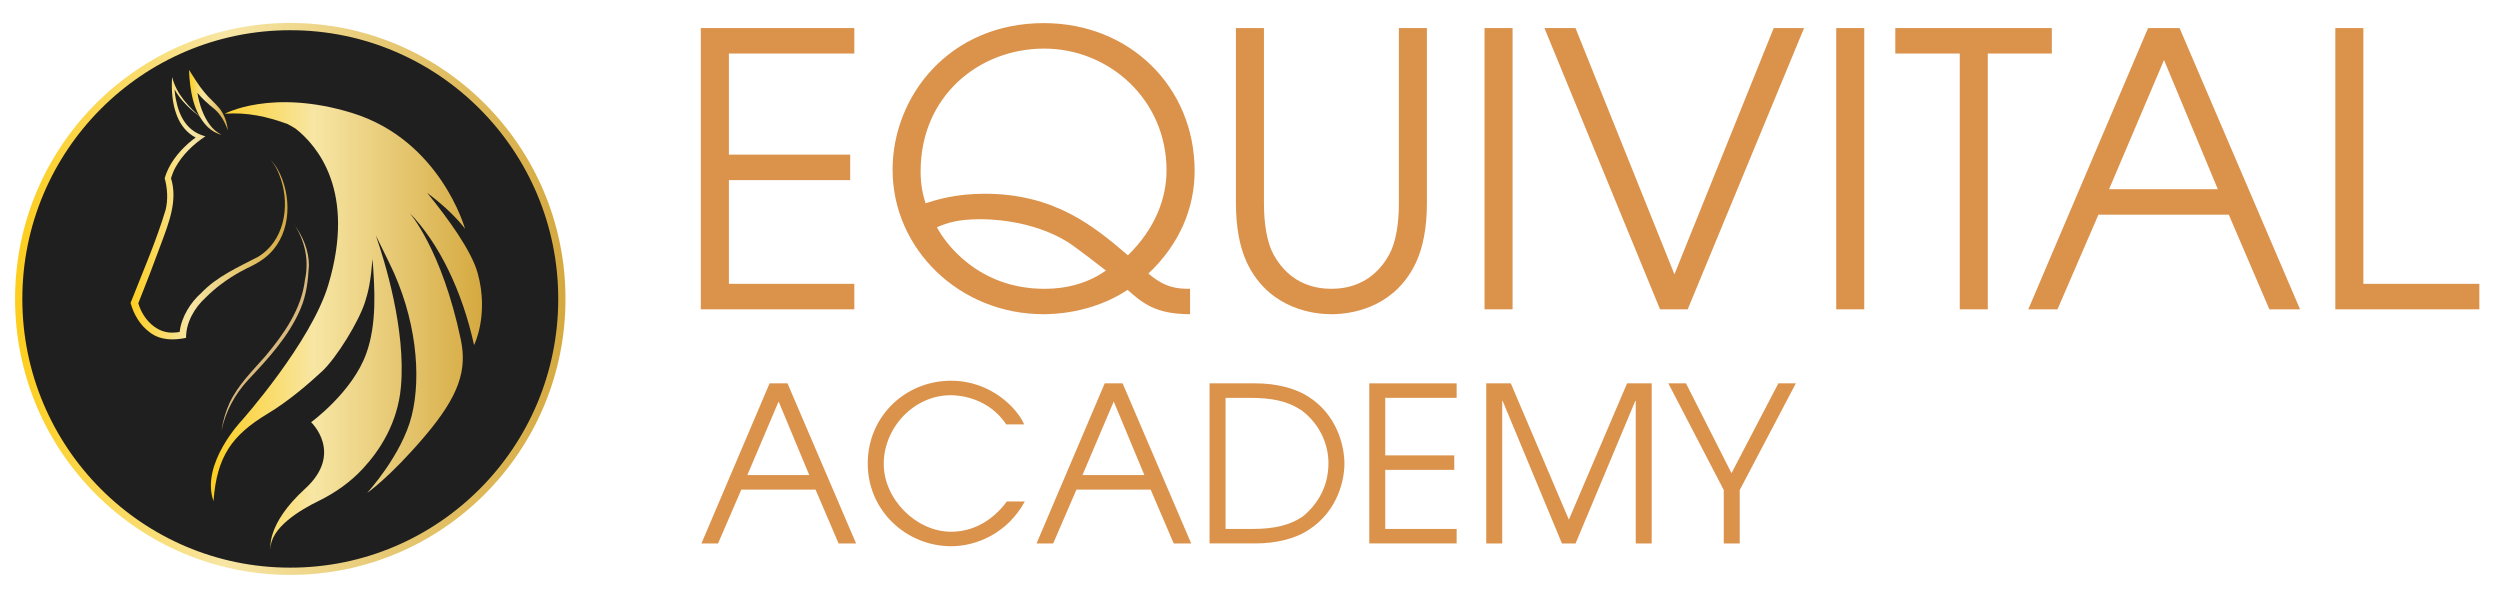 <svg width="200" height="48" viewBox="0 0 200 48" fill="none" xmlns="http://www.w3.org/2000/svg">
<path d="M56.065 2.245H68.346V4.283H58.312V12.371H68.015V14.409H58.312V22.707H68.346V24.745H56.065V2.245Z" fill="#DB924B"/>
<path d="M95.204 25.136C92.417 25.136 91.384 24.222 90.204 23.191C87.324 25.107 84.141 25.136 83.474 25.136C76.743 25.136 71.407 19.907 71.407 13.583C71.407 7.684 75.954 1.849 83.503 1.849C90.414 1.849 95.57 6.985 95.57 13.676C95.57 16.657 94.356 19.545 91.871 21.886C93.236 23.04 94.176 23.103 95.204 23.103V25.141V25.136ZM78.771 15.499C84.351 15.499 87.504 18.084 90.233 20.425C92.446 18.265 93.323 15.836 93.323 13.617C93.323 7.992 88.747 3.887 83.532 3.887C78.318 3.887 73.649 7.689 73.649 13.705C73.649 14.829 73.829 15.557 74.044 16.261C74.921 15.988 76.407 15.499 78.776 15.499H78.771ZM83.532 23.103C84.137 23.103 86.442 23.103 88.474 21.642C88.05 21.31 85.925 19.668 85.413 19.36C82.475 17.537 78.927 17.537 78.439 17.537C76.592 17.537 75.774 17.84 74.955 18.177C75.559 19.364 78.201 23.103 83.537 23.103H83.532Z" fill="#DB924B"/>
<path d="M101.116 2.245V16.261C101.116 17.903 101.36 19.394 101.871 20.337C103.236 22.859 105.449 23.103 106.511 23.103C107.573 23.103 109.786 22.859 111.151 20.337C111.667 19.394 111.911 17.903 111.911 16.261V2.245H114.153V16.261C114.153 18.148 113.851 19.756 113.305 20.943C111.76 24.32 108.607 25.136 106.516 25.136C104.425 25.136 101.272 24.315 99.722 20.943C99.176 19.756 98.874 18.148 98.874 16.261V2.245H101.116Z" fill="#DB924B"/>
<path d="M118.763 2.245H121.005V24.745H118.763V2.245Z" fill="#DB924B"/>
<path d="M123.554 2.245H126.039L133.954 21.945L141.898 2.245H144.325L135.016 24.745H132.804L123.554 2.245Z" fill="#DB924B"/>
<path d="M146.898 2.245H149.14V24.745H146.898V2.245Z" fill="#DB924B"/>
<path d="M156.781 4.283H151.625V2.245H164.145V4.283H159.023V24.745H156.781V4.283Z" fill="#DB924B"/>
<path d="M171.85 2.245H174.365L184.005 24.745H181.549L178.303 17.175H167.874L164.599 24.745H162.264L171.846 2.245H171.85ZM168.726 15.137H177.426L173.122 4.801L168.726 15.137Z" fill="#DB924B"/>
<path d="M186.827 2.245H189.069V22.707H198.348V24.745H186.827V2.245Z" fill="#DB924B"/>
<path d="M61.567 30.669H63L68.488 43.478H67.089L65.242 39.167H59.306L57.444 43.478H56.114L61.567 30.669ZM59.788 38.004H64.74L62.289 32.12L59.788 38.004Z" fill="#DB924B"/>
<path d="M81.987 40.115C80.623 42.627 78.157 43.698 76.1 43.698C72.528 43.698 69.419 40.878 69.419 37.085C69.419 33.293 72.44 30.458 76.081 30.458C79.361 30.458 81.432 32.76 81.934 33.953H80.501C79.102 31.856 76.841 31.617 76.066 31.617C73.079 31.617 70.7 34.246 70.7 37.105C70.7 39.964 73.322 42.539 76.086 42.539C76.724 42.539 78.815 42.452 80.555 40.115H81.987Z" fill="#DB924B"/>
<path d="M88.377 30.669H89.809L95.297 43.478H93.898L92.051 39.167H86.115L84.254 43.478H82.923L88.377 30.669ZM86.598 38.004H91.549L89.098 32.12L86.598 38.004Z" fill="#DB924B"/>
<path d="M96.764 30.669H100.492C102.062 30.669 103.616 31.05 104.654 31.724C106.896 33.127 107.554 35.566 107.554 37.105C107.554 38.297 107.086 40.863 104.654 42.417C103.621 43.092 102.066 43.473 100.492 43.473H96.764V30.664V30.669ZM98.041 42.315H99.888C101.043 42.315 102.807 42.315 104.274 41.279C105.049 40.619 106.277 39.289 106.277 37.056C106.277 35.36 105.429 33.787 104.104 32.814C102.963 32.071 101.774 31.827 99.893 31.827H98.046V42.315H98.041Z" fill="#DB924B"/>
<path d="M109.542 30.669H116.531V31.827H110.819V36.431H116.341V37.589H110.819V42.315H116.531V43.473H109.542V30.664V30.669Z" fill="#DB924B"/>
<path d="M118.895 30.669H120.864L125.508 41.572L130.167 30.669H132.136V43.478H130.859V32.071H130.825L126.044 43.478H124.957L120.211 32.071H120.177V43.478H118.9V30.669H118.895Z" fill="#DB924B"/>
<path d="M137.901 39.202L133.467 30.669H134.88L138.52 37.853L142.268 30.669H143.667L139.178 39.202V43.478H137.901V39.202Z" fill="#DB924B"/>
<path d="M23.222 45.702C35.221 45.702 44.949 35.947 44.949 23.915C44.949 11.882 35.221 2.127 23.222 2.127C11.223 2.127 1.496 11.882 1.496 23.915C1.496 35.947 11.223 45.702 23.222 45.702Z" fill="#1F1F1F" stroke="url(#paint0_linear_4174_120)" stroke-width="0.58" stroke-miterlimit="10"/>
<path d="M23.515 17.938C24.221 18.876 24.714 20.034 24.714 21.231C24.65 22.424 24.519 23.611 24.036 24.721C23.096 26.92 21.458 28.684 19.85 30.395C18.788 31.543 18.027 32.936 17.715 34.481C17.823 33.703 18.042 32.936 18.373 32.218C19.051 30.781 20.211 29.657 21.239 28.484C22.711 26.72 24.124 24.726 24.397 22.38C24.738 20.836 24.397 19.252 23.525 17.938H23.515Z" fill="#DAB97C"/>
<path d="M37.926 27.604C37.926 27.604 39.139 25.195 38.213 21.847C37.711 20.039 35.811 17.434 34.168 15.421C36.342 17.048 37.205 18.309 37.205 18.309C37.205 18.309 35.245 11.218 28.169 9.038C21.736 7.059 17.979 9.101 17.979 9.101C19.757 8.965 21.405 9.331 23.013 9.927C23.232 10.04 23.442 10.162 23.651 10.294C25.386 11.662 28.505 15.308 26.264 22.79C24.889 27.389 19.353 33.625 19.353 33.625C19.353 33.625 16.014 37.105 17.082 40.091V40.072C17.345 36.514 18.553 34.818 21.409 33.097C23.086 32.091 24.704 30.693 25.762 29.711C26.941 28.606 28.686 25.752 29.192 24.198C29.48 23.313 29.655 22.497 29.802 20.713C29.982 23.123 30.162 25.894 29.3 28.288C28.184 31.387 24.889 33.777 24.889 33.777C24.889 33.777 27.531 36.26 24.397 39.109C21.268 41.958 21.648 43.937 21.648 43.937C21.59 42.222 24.07 40.766 25.498 40.072C26.819 39.426 28.033 38.571 29.041 37.481C30.391 36.025 31.814 33.84 32.073 30.957C32.487 26.353 30.757 20.821 30.065 18.832C30.455 19.614 30.806 20.347 31.122 20.987C33.325 25.425 33.725 30.111 32.935 33.264C32.146 36.421 29.368 39.436 29.368 39.436C29.368 39.436 31.166 38.209 33.968 34.916C36.771 31.622 37.37 29.574 36.863 27.16C35.338 19.912 32.745 17.009 32.745 17.009C35.143 19.467 36.99 23.333 37.926 27.609V27.604Z" fill="url(#paint1_linear_4174_120)"/>
<path d="M14.884 27.028C14.879 25.796 15.556 24.623 16.453 23.807C17.252 23.001 18.227 22.292 19.246 21.73C19.767 21.432 20.337 21.222 20.834 20.875C23.027 19.487 23.447 16.623 22.574 14.321C22.365 13.759 22.067 13.216 21.639 12.801C22.048 13.241 22.297 13.793 22.477 14.355C23.203 16.549 22.725 19.311 20.625 20.557C19.021 21.393 17.35 22.116 16.078 23.46C15.264 24.174 14.509 25.346 14.372 26.554C14.236 26.578 14.104 26.598 13.968 26.602C12.55 26.734 11.438 25.542 11.063 24.262C11.701 22.663 12.32 21.06 12.91 19.443C13.514 17.805 14.231 16.022 13.68 14.257C13.773 13.959 13.885 13.661 14.041 13.383C14.601 12.371 15.474 11.535 16.434 10.905C14.981 10.528 14.338 9.341 14.07 7.943C14.021 7.684 13.982 7.42 13.963 7.156C14.479 8.1 15.313 8.823 16.156 9.468C15.113 8.579 14.104 7.518 13.768 6.154C13.704 7.2 13.768 8.271 14.153 9.253C14.431 9.981 14.947 10.646 15.654 11.002C15.449 11.154 15.249 11.306 15.059 11.477C14.216 12.224 13.5 13.153 13.173 14.252C13.398 15.064 13.451 15.978 13.246 16.799C12.496 19.281 11.438 21.72 10.483 24.139L10.444 24.232C10.707 25.171 11.204 26.016 11.994 26.598C12.837 27.238 13.899 27.233 14.889 27.028H14.884Z" fill="url(#paint2_linear_4174_120)"/>
<path d="M17.735 10.792C17.355 10.592 17.033 10.323 16.789 9.991C16.239 9.248 15.946 8.344 15.79 7.43C16.19 7.899 16.648 8.319 17.121 8.691C17.652 9.141 17.993 9.756 18.222 10.416C18.173 9.8 17.949 9.18 17.569 8.681C17.189 8.217 16.692 7.811 16.326 7.352C15.907 6.858 15.473 6.14 15.118 5.588C15.191 7.191 15.43 8.965 16.609 10.152C16.926 10.46 17.32 10.695 17.74 10.787L17.735 10.792Z" fill="url(#paint3_linear_4174_120)"/>
<defs>
<linearGradient id="paint0_linear_4174_120" x1="1.355" y1="23.915" x2="45.085" y2="23.915" gradientUnits="userSpaceOnUse">
<stop stop-color="#FDCE1E"/>
<stop offset="0.38" stop-color="#F7E6A4"/>
<stop offset="1" stop-color="#D5A940"/>
</linearGradient>
<linearGradient id="paint1_linear_4174_120" x1="16.872" y1="26.055" x2="38.559" y2="26.055" gradientUnits="userSpaceOnUse">
<stop stop-color="#FDCE1E"/>
<stop offset="0.38" stop-color="#F7E6A4"/>
<stop offset="1" stop-color="#D5A940"/>
</linearGradient>
<linearGradient id="paint2_linear_4174_120" x1="10.439" y1="16.652" x2="22.998" y2="16.652" gradientUnits="userSpaceOnUse">
<stop stop-color="#FDCE1E"/>
<stop offset="0.38" stop-color="#F7E6A4"/>
<stop offset="1" stop-color="#D5A940"/>
</linearGradient>
<linearGradient id="paint3_linear_4174_120" x1="15.113" y1="8.192" x2="18.217" y2="8.192" gradientUnits="userSpaceOnUse">
<stop stop-color="#FDCE1E"/>
<stop offset="0.38" stop-color="#F7E6A4"/>
<stop offset="1" stop-color="#D5A940"/>
</linearGradient>
</defs>
</svg>
